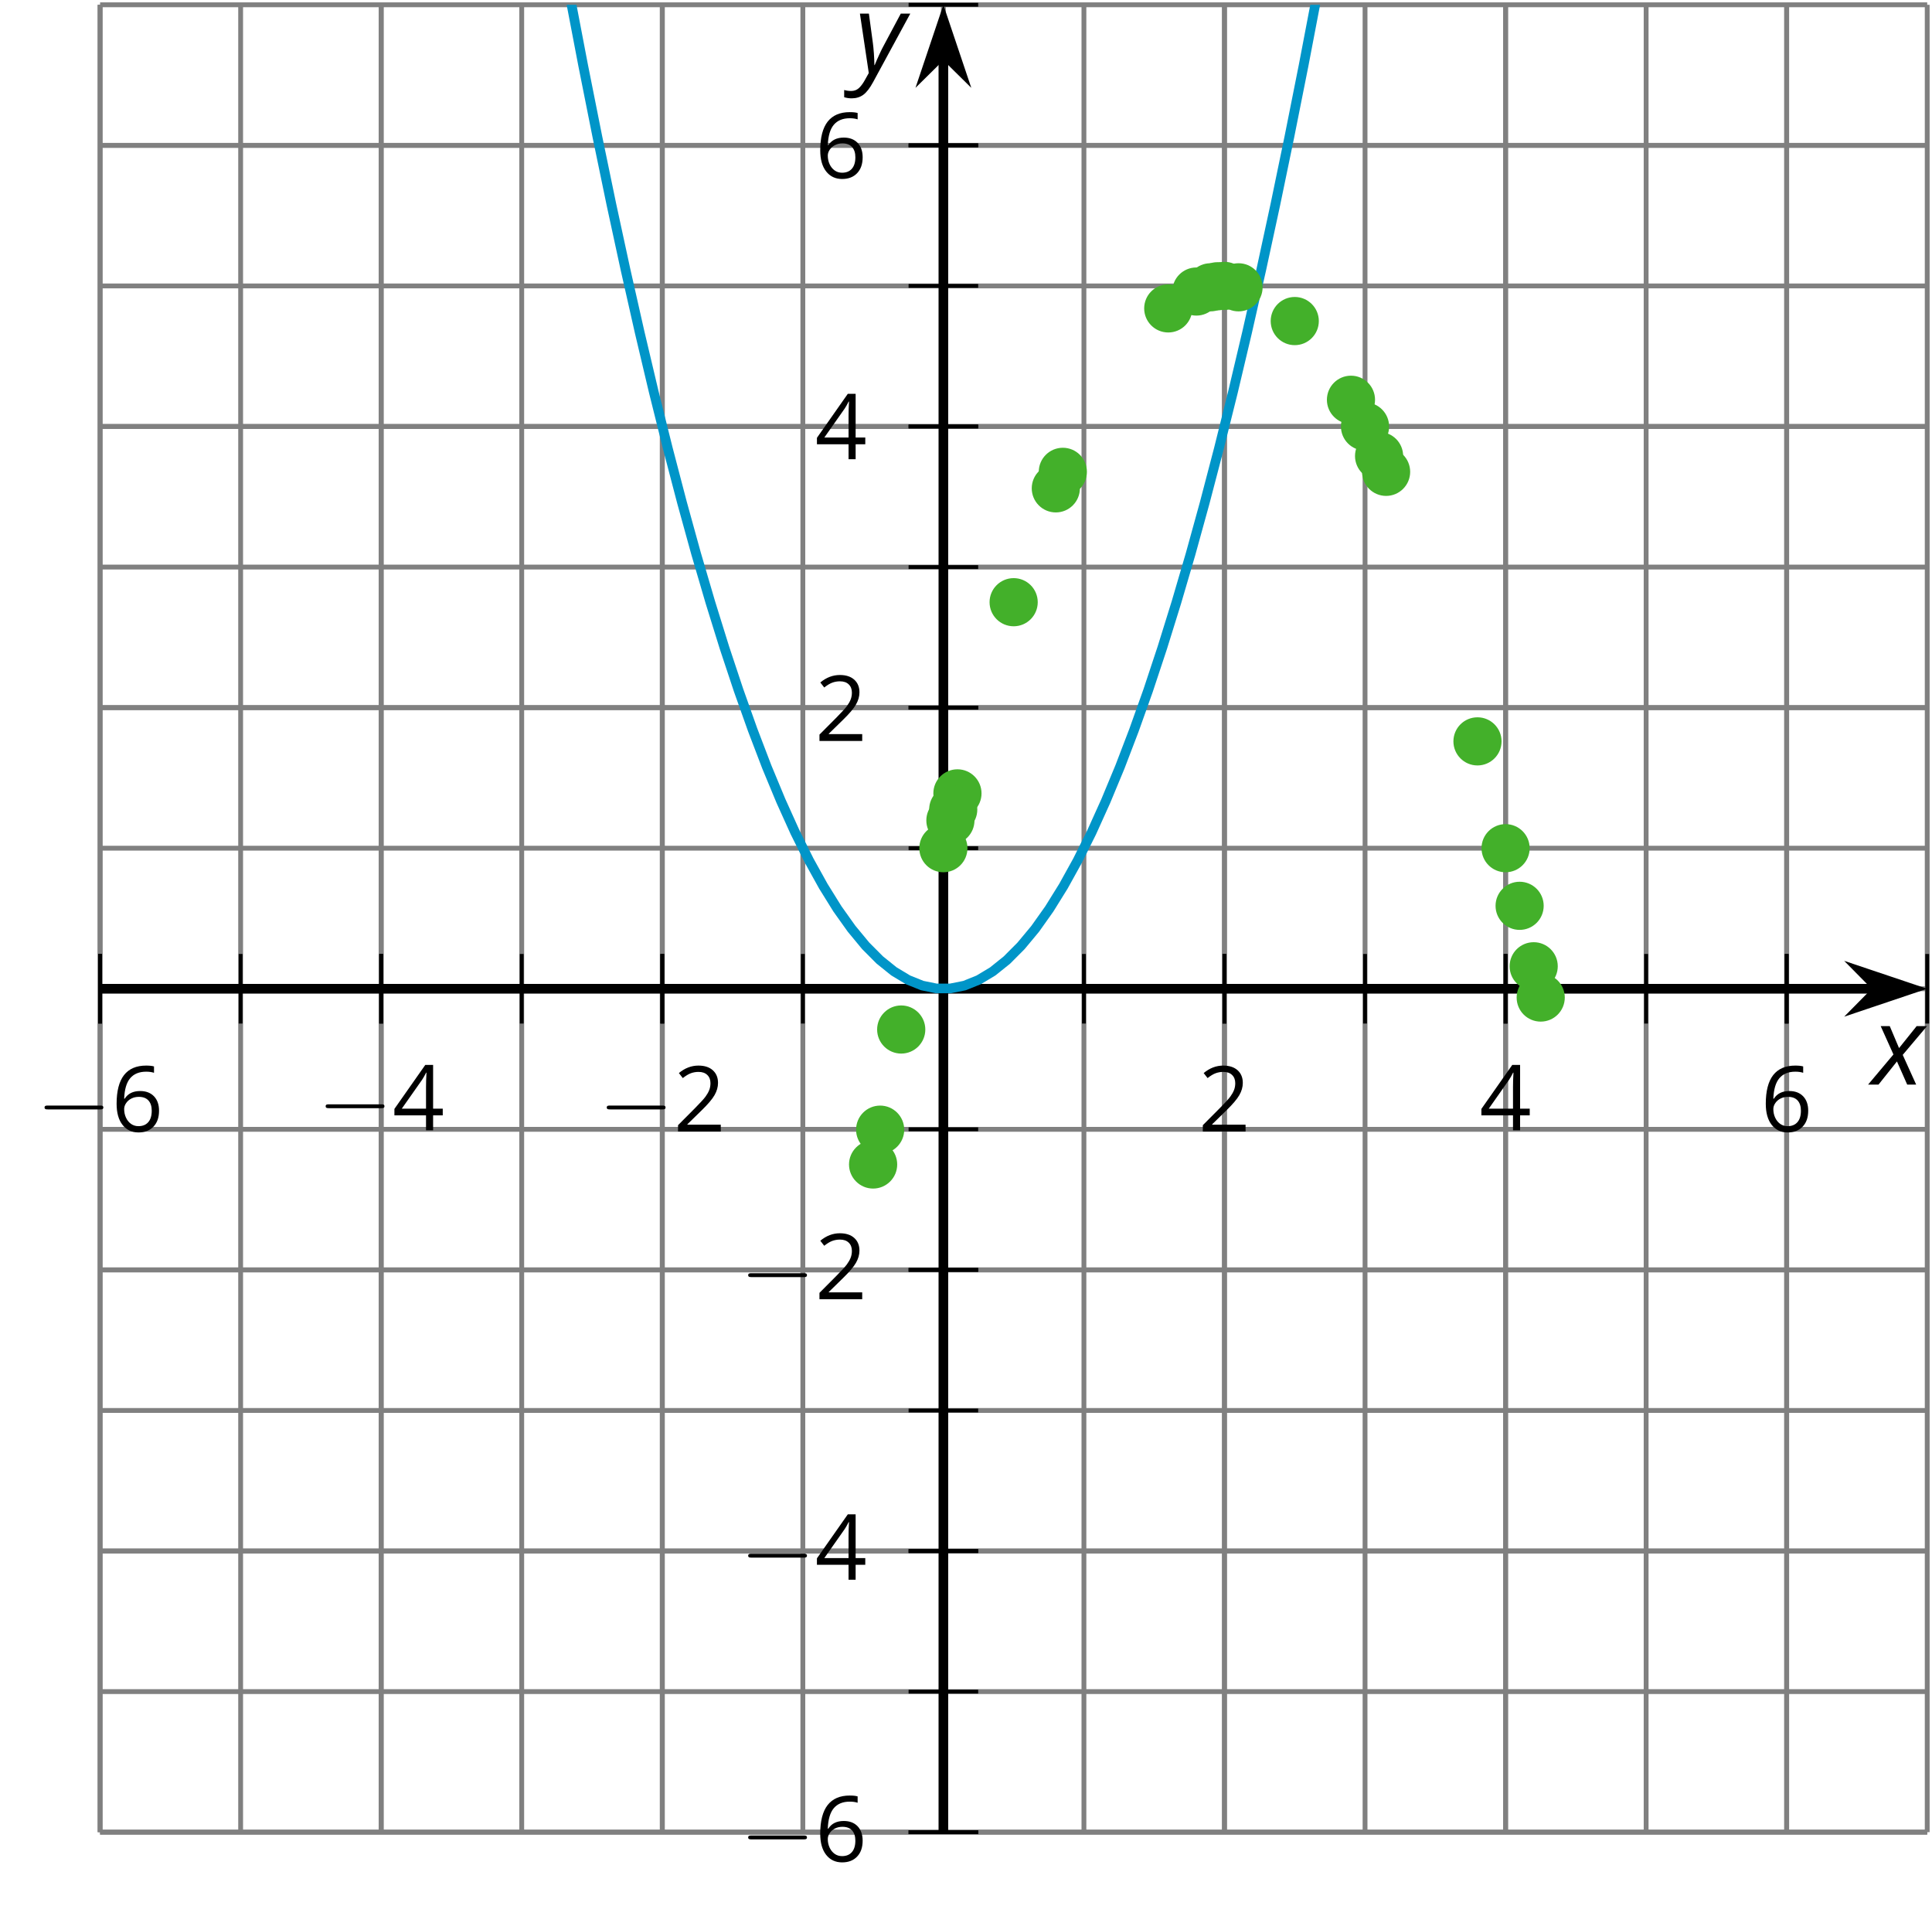 <?xml version='1.0' encoding='UTF-8'?>
<!-- This file was generated by dvisvgm 2.1.3 -->
<svg height='197.316pt' version='1.1' viewBox='-72 -72 200.027 197.316' width='200.027pt' xmlns='http://www.w3.org/2000/svg' xmlns:xlink='http://www.w3.org/1999/xlink'>
<defs>
<clipPath id='clip1'>
<path d='M-61.637 117.664H127.531V-71.504H-61.637Z'/>
</clipPath>
<path d='M4.885 0V-0.709H1.423V-0.746L2.896 -2.187C3.554 -2.827 4.001 -3.352 4.24 -3.771S4.599 -4.609 4.599 -5.037C4.599 -5.585 4.42 -6.018 4.061 -6.344C3.702 -6.667 3.204 -6.828 2.574 -6.828C1.842 -6.828 1.169 -6.57 0.548 -6.054L0.953 -5.534C1.262 -5.778 1.538 -5.944 1.786 -6.036C2.04 -6.128 2.302 -6.174 2.583 -6.174C2.97 -6.174 3.273 -6.068 3.49 -5.856C3.706 -5.649 3.817 -5.364 3.817 -5.005C3.817 -4.751 3.775 -4.512 3.688 -4.291S3.471 -3.844 3.301 -3.61S2.772 -2.988 2.233 -2.44L0.46 -0.658V0H4.885Z' id='g9-18'/>
<path d='M5.203 -1.547V-2.242H4.204V-6.768H3.393L0.198 -2.215V-1.547H3.471V0H4.204V-1.547H5.203ZM3.471 -2.242H0.962L3.066 -5.235C3.195 -5.428 3.333 -5.672 3.481 -5.967H3.518C3.485 -5.414 3.471 -4.917 3.471 -4.48V-2.242Z' id='g9-20'/>
<path d='M0.539 -2.878C0.539 -1.943 0.741 -1.215 1.151 -0.691C1.561 -0.17 2.113 0.092 2.808 0.092C3.458 0.092 3.978 -0.11 4.355 -0.506C4.742 -0.912 4.931 -1.459 4.931 -2.159C4.931 -2.785 4.756 -3.283 4.411 -3.646C4.061 -4.01 3.582 -4.194 2.979 -4.194C2.247 -4.194 1.713 -3.932 1.377 -3.402H1.321C1.358 -4.365 1.565 -5.074 1.948 -5.525C2.33 -5.971 2.878 -6.197 3.6 -6.197C3.904 -6.197 4.176 -6.16 4.411 -6.082V-6.74C4.213 -6.8 3.936 -6.828 3.591 -6.828C2.583 -6.828 1.823 -6.501 1.308 -5.847C0.797 -5.189 0.539 -4.199 0.539 -2.878ZM2.799 -0.557C2.509 -0.557 2.251 -0.635 2.026 -0.797C1.805 -0.958 1.63 -1.174 1.506 -1.446S1.321 -2.012 1.321 -2.33C1.321 -2.546 1.39 -2.753 1.529 -2.951C1.662 -3.149 1.846 -3.306 2.076 -3.421S2.56 -3.591 2.836 -3.591C3.283 -3.591 3.614 -3.462 3.84 -3.209S4.176 -2.606 4.176 -2.159C4.176 -1.639 4.056 -1.243 3.812 -0.967C3.573 -0.695 3.237 -0.557 2.799 -0.557Z' id='g9-22'/>
<path d='M2.58 -2.398L3.641 0H4.569L3.177 -3.077L5.691 -6.055H4.619L2.796 -3.779L1.834 -6.055H0.895L2.215 -3.122L-0.409 0H0.669L2.58 -2.398Z' id='g4-88'/>
<path d='M0.541 -6.055L1.459 0.099L1.039 0.851C0.834 1.215 0.624 1.492 0.409 1.68C0.199 1.862 -0.061 1.956 -0.365 1.956C-0.613 1.956 -0.856 1.923 -1.088 1.856V2.602C-0.84 2.68 -0.58 2.718 -0.315 2.718C0.155 2.718 0.558 2.597 0.895 2.348S1.569 1.663 1.912 1.028L5.757 -6.055H4.774L2.978 -2.691C2.884 -2.53 2.746 -2.243 2.553 -1.829S2.199 -1.044 2.072 -0.724H2.039C2.039 -1.028 2.022 -1.425 1.989 -1.923C1.95 -2.414 1.917 -2.79 1.878 -3.044L1.47 -6.055H0.541Z' id='g4-89'/>
<path d='M6.565 -2.291C6.735 -2.291 6.914 -2.291 6.914 -2.491S6.735 -2.69 6.565 -2.69H1.176C1.006 -2.69 0.827 -2.69 0.827 -2.491S1.006 -2.291 1.176 -2.291H6.565Z' id='g10-0'/>
</defs>
<g id='page1'>
<path d='M-61.637 117.664V-71.504M-47.086 117.664V-71.504M-32.535 117.664V-71.504M-17.984 117.664V-71.504M-3.43 117.664V-71.504M11.121 117.664V-71.504M25.672 117.664V-71.504M40.223 117.664V-71.504M54.773 117.664V-71.504M69.328 117.664V-71.504M83.879 117.664V-71.504M98.43 117.664V-71.504M112.98 117.664V-71.504M127.531 117.664V-71.504' fill='none' stroke='#808080' stroke-linejoin='bevel' stroke-miterlimit='10.037' stroke-width='0.5'/>
<path d='M-61.637 117.664V-71.504M-32.535 117.664V-71.504M-3.43 117.664V-71.504M54.773 117.664V-71.504M83.879 117.664V-71.504M112.98 117.664V-71.504' fill='none' stroke='#808080' stroke-linejoin='bevel' stroke-miterlimit='10.037' stroke-width='0.5'/>
<path d='M-61.637 117.664H127.531M-61.637 103.113H127.531M-61.637 88.562H127.531M-61.637 74.011H127.531M-61.637 59.457H127.531M-61.637 44.906H127.531M-61.637 30.355H127.531M-61.637 15.804H127.531M-61.637 1.254H127.531M-61.637 -13.297H127.531M-61.637 -27.852H127.531M-61.637 -42.403H127.531M-61.637 -56.954H127.531M-61.637 -71.504H127.531' fill='none' stroke='#808080' stroke-linejoin='bevel' stroke-miterlimit='10.037' stroke-width='0.5'/>
<path d='M-61.637 117.664H127.531M-61.637 88.562H127.531M-61.637 59.457H127.531M-61.637 1.254H127.531M-61.637 -27.852H127.531M-61.637 -56.954H127.531' fill='none' stroke='#808080' stroke-linejoin='bevel' stroke-miterlimit='10.037' stroke-width='0.5'/>
<path d='M-61.637 33.953V26.757M-47.086 33.953V26.757M-32.535 33.953V26.757M-17.984 33.953V26.757M-3.43 33.953V26.757M11.121 33.953V26.757M25.672 33.953V26.757M40.223 33.953V26.757M54.773 33.953V26.757M69.328 33.953V26.757M83.879 33.953V26.757M98.43 33.953V26.757M112.98 33.953V26.757M127.531 33.953V26.757' fill='none' stroke='#000000' stroke-linejoin='bevel' stroke-miterlimit='10.037' stroke-width='0.4'/>
<path d='M-61.637 33.953V26.757M-32.535 33.953V26.757M-3.43 33.953V26.757M54.773 33.953V26.757M83.879 33.953V26.757M112.98 33.953V26.757' fill='none' stroke='#000000' stroke-linejoin='bevel' stroke-miterlimit='10.037' stroke-width='0.4'/>
<path d='M22.07 117.664H29.273M22.07 103.113H29.273M22.07 88.562H29.273M22.07 74.011H29.273M22.07 59.457H29.273M22.07 44.906H29.273M22.07 30.355H29.273M22.07 15.804H29.273M22.07 1.254H29.273M22.07 -13.297H29.273M22.07 -27.852H29.273M22.07 -42.403H29.273M22.07 -56.954H29.273M22.07 -71.504H29.273' fill='none' stroke='#000000' stroke-linejoin='bevel' stroke-miterlimit='10.037' stroke-width='0.4'/>
<path d='M22.07 117.664H29.273M22.07 88.562H29.273M22.07 59.457H29.273M22.07 1.254H29.273M22.07 -27.852H29.273M22.07 -56.954H29.273' fill='none' stroke='#000000' stroke-linejoin='bevel' stroke-miterlimit='10.037' stroke-width='0.4'/>
<path d='M-61.637 30.355H122.238' fill='none' stroke='#000000' stroke-linejoin='bevel' stroke-miterlimit='10.037' stroke-width='1'/>
<path d='M125.957 30.355L120.765 28.609L122.488 30.355L120.765 32.102Z'/>
<path d='M125.957 30.355L120.765 28.609L122.488 30.355L120.765 32.102Z' fill='none' stroke='#000000' stroke-miterlimit='10.037' stroke-width='1'/>
<path d='M25.672 117.664V-66.211' fill='none' stroke='#000000' stroke-linejoin='bevel' stroke-miterlimit='10.037' stroke-width='1'/>
<path d='M25.672 -69.93L23.926 -64.738L25.672 -66.461L27.418 -64.738Z'/>
<path d='M25.672 -69.93L23.926 -64.738L25.672 -66.461L27.418 -64.738Z' fill='none' stroke='#000000' stroke-miterlimit='10.037' stroke-width='1'/>
<g transform='matrix(1 0 0 1 41.267 -137.636)'>
<use x='-109.481' xlink:href='#g10-0' y='182.772'/>
<use x='-101.733' xlink:href='#g9-22' y='182.772'/>
</g>
<g transform='matrix(1 0 0 1 70.37 -137.764)'>
<use x='-109.481' xlink:href='#g10-0' y='182.772'/>
<use x='-101.733' xlink:href='#g9-20' y='182.772'/>
</g>
<g transform='matrix(1 0 0 1 99.473 -137.636)'>
<use x='-109.481' xlink:href='#g10-0' y='182.772'/>
<use x='-101.733' xlink:href='#g9-18' y='182.772'/>
</g>
<g transform='matrix(1 0 0 1 161.554 -137.636)'>
<use x='-109.481' xlink:href='#g9-18' y='182.772'/>
</g>
<g transform='matrix(1 0 0 1 190.657 -137.764)'>
<use x='-109.481' xlink:href='#g9-20' y='182.772'/>
</g>
<g transform='matrix(1 0 0 1 219.76 -137.636)'>
<use x='-109.481' xlink:href='#g9-22' y='182.772'/>
</g>
<g transform='matrix(1 0 0 1 114.115 -62.072)'>
<use x='-109.481' xlink:href='#g10-0' y='182.772'/>
<use x='-101.733' xlink:href='#g9-22' y='182.772'/>
</g>
<g transform='matrix(1 0 0 1 114.115 -91.239)'>
<use x='-109.481' xlink:href='#g10-0' y='182.772'/>
<use x='-101.733' xlink:href='#g9-20' y='182.772'/>
</g>
<g transform='matrix(1 0 0 1 114.115 -120.278)'>
<use x='-109.481' xlink:href='#g10-0' y='182.772'/>
<use x='-101.733' xlink:href='#g9-18' y='182.772'/>
</g>
<g transform='matrix(1 0 0 1 121.864 -178.069)'>
<use x='-109.481' xlink:href='#g9-18' y='182.772'/>
</g>
<g transform='matrix(1 0 0 1 121.864 -207.236)'>
<use x='-109.481' xlink:href='#g9-20' y='182.772'/>
</g>
<g transform='matrix(1 0 0 1 121.864 -236.335)'>
<use x='-109.481' xlink:href='#g9-22' y='182.772'/>
</g>
<path clip-path='url(#clip1)' d='M-119.844 -1424.8L-118.379 -1395.7L-116.918 -1366.89L-115.457 -1338.37L-113.992 -1310.15L-112.531 -1282.23L-111.07 -1254.6L-109.606 -1227.26L-108.145 -1200.22L-106.68 -1173.47L-105.219 -1147.01L-103.758 -1120.85L-102.293 -1094.98L-100.832 -1069.4L-99.367 -1044.13L-97.906 -1019.14L-96.445 -994.448L-94.981 -970.048L-93.519 -945.938L-92.059 -922.138L-90.594 -898.618L-89.133 -875.388L-87.668 -852.468L-86.207 -829.828L-84.746 -807.489L-83.281 -785.442L-81.82 -763.688L-80.359 -742.231L-78.894 -721.063L-77.434 -700.192L-75.969 -679.618L-74.508 -659.332L-73.047 -639.344L-71.582 -619.649L-70.121 -600.246L-68.656 -581.141L-67.195 -562.328L-65.734 -543.809L-64.269 -525.582L-62.809 -507.649L-61.348 -490.012L-59.883 -472.668L-58.422 -455.618L-56.957 -438.864L-55.496 -422.403L-54.035 -406.235L-52.57 -390.36L-51.109 -374.782L-49.648 -359.493L-48.184 -344.5L-46.723 -329.805L-45.258 -315.399L-43.797 -301.289L-42.336 -287.473L-40.871 -273.95L-39.41 -260.723L-37.945 -247.789L-36.484 -235.149L-35.023 -222.801L-33.559 -210.746L-32.098 -198.989L-30.637 -187.524L-29.172 -176.356L-27.711 -165.477L-26.246 -154.895L-24.785 -144.606L-23.324 -134.61L-21.859 -124.911L-20.398 -115.504L-18.938 -106.391L-17.473 -97.571L-16.012 -89.043L-14.547 -80.813L-13.086 -72.875L-11.625 -65.235L-10.16 -57.883L-8.699 -50.829L-7.234 -44.067L-5.773 -37.598L-4.313 -31.426L-2.848 -25.547L-1.387 -19.961L0.074 -14.668L1.539 -9.668L3 -4.965L4.465 -0.555L5.926 3.558L7.387 7.382L8.852 10.91L10.312 14.144L11.773 17.086L13.238 19.73L14.699 22.082L16.164 24.14L17.625 25.906L19.086 27.375L20.551 28.554L22.012 29.433L23.477 30.023L24.937 30.32H26.398L27.863 30.027L29.324 29.437L30.785 28.558L32.25 27.382L33.711 25.914L35.176 24.152L36.637 22.093L38.098 19.742L39.562 17.097L41.023 14.16L42.484 10.925L43.949 7.398L45.41 3.578L46.875 -0.536L48.336 -4.946L49.797 -9.645L51.262 -14.641L52.723 -19.934L54.184 -25.516L55.648 -31.395L57.109 -37.567L58.574 -44.036L60.035 -50.793L61.496 -57.848L62.961 -65.196L64.422 -72.84L65.887 -80.774L67.348 -89.004L68.809 -97.528L70.273 -106.344L71.734 -115.457L73.195 -124.864L74.66 -134.563L76.121 -144.555L77.586 -154.844L79.047 -165.426L80.508 -176.301L81.973 -187.469L83.434 -198.93L84.895 -210.688L86.359 -222.743L87.82 -235.086L89.285 -247.727L90.746 -260.657L92.207 -273.883L93.672 -287.407L95.133 -301.219L96.598 -315.329L98.059 -329.731L99.52 -344.43L100.984 -359.418L102.445 -374.703L103.906 -390.282L105.371 -406.153L106.832 -422.321L108.297 -438.782L109.758 -455.536L111.219 -472.586L112.684 -489.926L114.145 -507.563L115.609 -525.493L117.07 -543.715L118.531 -562.235L119.996 -581.047L121.457 -600.153L122.918 -619.555L124.383 -639.246L125.844 -659.235L127.309 -679.516L128.77 -700.09L130.23 -720.961L131.695 -742.125L133.156 -763.582L134.617 -785.332L136.082 -807.379L137.543 -829.718L139.008 -852.348L140.469 -875.278L141.93 -898.498L143.395 -922.018L144.855 -945.828L146.316 -969.928L147.781 -994.328L149.242 -1019.01L150.707 -1044L152.168 -1069.28L153.629 -1094.85L155.094 -1120.72L156.555 -1146.88L158.02 -1173.33L159.48 -1200.08L160.941 -1227.12L162.406 -1254.46L163.867 -1282.09L165.328 -1310.02L166.793 -1338.24L168.254 -1366.75L169.719 -1395.55L171.18 -1424.65' fill='none' stroke='#0095c8' stroke-linejoin='bevel' stroke-miterlimit='10.037' stroke-width='1'/>
<path d='M20.391 48.546C20.391 47.445 19.496 46.55 18.395 46.55C17.297 46.55 16.402 47.445 16.402 48.546C16.402 49.644 17.297 50.539 18.395 50.539C19.496 50.539 20.391 49.644 20.391 48.546Z' fill='#43b02a'/>
<path d='M20.391 48.546C20.391 47.445 19.496 46.55 18.395 46.55C17.297 46.55 16.402 47.445 16.402 48.546C16.402 49.644 17.297 50.539 18.395 50.539C19.496 50.539 20.391 49.644 20.391 48.546Z' fill='none' stroke='#43b02a' stroke-linejoin='bevel' stroke-miterlimit='10.037' stroke-width='1'/>
<path d='M21.117 44.945C21.117 43.843 20.223 42.949 19.125 42.949C18.023 42.949 17.133 43.843 17.133 44.945C17.133 46.043 18.023 46.937 19.125 46.937C20.223 46.937 21.117 46.043 21.117 44.945Z' fill='#43b02a'/>
<path d='M21.117 44.945C21.117 43.843 20.223 42.949 19.125 42.949C18.023 42.949 17.133 43.843 17.133 44.945C17.133 46.043 18.023 46.937 19.125 46.937C20.223 46.937 21.117 46.043 21.117 44.945Z' fill='none' stroke='#43b02a' stroke-linejoin='bevel' stroke-miterlimit='10.037' stroke-width='1'/>
<path d='M23.301 34.574C23.301 33.476 22.406 32.582 21.305 32.582C20.207 32.582 19.312 33.476 19.312 34.574C19.312 35.675 20.207 36.566 21.305 36.566C22.406 36.566 23.301 35.675 23.301 34.574Z' fill='#43b02a'/>
<path d='M23.301 34.574C23.301 33.476 22.406 32.582 21.305 32.582C20.207 32.582 19.312 33.476 19.312 34.574C19.312 35.675 20.207 36.566 21.305 36.566C22.406 36.566 23.301 35.675 23.301 34.574Z' fill='none' stroke='#43b02a' stroke-linejoin='bevel' stroke-miterlimit='10.037' stroke-width='1'/>
<path d='M29.121 10.129C29.121 9.027 28.227 8.136 27.129 8.136C26.027 8.136 25.133 9.027 25.133 10.129C25.133 11.23 26.027 12.121 27.129 12.121C28.227 12.121 29.121 11.23 29.121 10.129Z' fill='#43b02a'/>
<path d='M29.121 10.129C29.121 9.027 28.227 8.136 27.129 8.136C26.027 8.136 25.133 9.027 25.133 10.129C25.133 11.23 26.027 12.121 27.129 12.121C28.227 12.121 29.121 11.23 29.121 10.129Z' fill='none' stroke='#43b02a' stroke-linejoin='bevel' stroke-miterlimit='10.037' stroke-width='1'/>
<path d='M27.664 15.804C27.664 14.703 26.773 13.812 25.672 13.812C24.57 13.812 23.68 14.703 23.68 15.804C23.68 16.906 24.57 17.796 25.672 17.796C26.773 17.796 27.664 16.906 27.664 15.804Z' fill='#43b02a'/>
<path d='M27.664 15.804C27.664 14.703 26.773 13.812 25.672 13.812C24.57 13.812 23.68 14.703 23.68 15.804C23.68 16.906 24.57 17.796 25.672 17.796C26.773 17.796 27.664 16.906 27.664 15.804Z' fill='none' stroke='#43b02a' stroke-linejoin='bevel' stroke-miterlimit='10.037' stroke-width='1'/>
<path d='M28.391 12.929C28.391 11.828 27.5 10.937 26.398 10.937C25.301 10.937 24.406 11.828 24.406 12.929C24.406 14.031 25.301 14.921 26.398 14.921C27.5 14.921 28.391 14.031 28.391 12.929Z' fill='#43b02a'/>
<path d='M28.391 12.929C28.391 11.828 27.5 10.937 26.398 10.937C25.301 10.937 24.406 11.828 24.406 12.929C24.406 14.031 25.301 14.921 26.398 14.921C27.5 14.921 28.391 14.031 28.391 12.929Z' fill='none' stroke='#43b02a' stroke-linejoin='bevel' stroke-miterlimit='10.037' stroke-width='1'/>
<path d='M28.684 11.8C28.684 10.699 27.789 9.808 26.691 9.808C25.59 9.808 24.699 10.699 24.699 11.8C24.699 12.902 25.59 13.793 26.691 13.793C27.789 13.793 28.684 12.902 28.684 11.8Z' fill='#43b02a'/>
<path d='M28.684 11.8C28.684 10.699 27.789 9.808 26.691 9.808C25.59 9.808 24.699 10.699 24.699 11.8C24.699 12.902 25.59 13.793 26.691 13.793C27.789 13.793 28.684 12.902 28.684 11.8Z' fill='none' stroke='#43b02a' stroke-linejoin='bevel' stroke-miterlimit='10.037' stroke-width='1'/>
<path d='M39.305 -21.45C39.305 -22.547 38.414 -23.442 37.312 -23.442C36.211 -23.442 35.32 -22.547 35.32 -21.45C35.32 -20.348 36.211 -19.454 37.312 -19.454C38.414 -19.454 39.305 -20.348 39.305 -21.45Z' fill='#43b02a'/>
<path d='M39.305 -21.45C39.305 -22.547 38.414 -23.442 37.312 -23.442C36.211 -23.442 35.32 -22.547 35.32 -21.45C35.32 -20.348 36.211 -19.454 37.312 -19.454C38.414 -19.454 39.305 -20.348 39.305 -21.45Z' fill='none' stroke='#43b02a' stroke-linejoin='bevel' stroke-miterlimit='10.037' stroke-width='1'/>
<path d='M40.031 -23.157C40.031 -24.258 39.141 -25.149 38.039 -25.149C36.941 -25.149 36.047 -24.258 36.047 -23.157C36.047 -22.059 36.941 -21.164 38.039 -21.164C39.141 -21.164 40.031 -22.059 40.031 -23.157Z' fill='#43b02a'/>
<path d='M40.031 -23.157C40.031 -24.258 39.141 -25.149 38.039 -25.149C36.941 -25.149 36.047 -24.258 36.047 -23.157C36.047 -22.059 36.941 -21.164 38.039 -21.164C39.141 -21.164 40.031 -22.059 40.031 -23.157Z' fill='none' stroke='#43b02a' stroke-linejoin='bevel' stroke-miterlimit='10.037' stroke-width='1'/>
<path d='M34.941 -9.661C34.941 -10.762 34.047 -11.653 32.949 -11.653C31.848 -11.653 30.953 -10.762 30.953 -9.661C30.953 -8.559 31.848 -7.668 32.949 -7.668C34.047 -7.668 34.941 -8.559 34.941 -9.661Z' fill='#43b02a'/>
<path d='M34.941 -9.661C34.941 -10.762 34.047 -11.653 32.949 -11.653C31.848 -11.653 30.953 -10.762 30.953 -9.661C30.953 -8.559 31.848 -7.668 32.949 -7.668C34.047 -7.668 34.941 -8.559 34.941 -9.661Z' fill='none' stroke='#43b02a' stroke-linejoin='bevel' stroke-miterlimit='10.037' stroke-width='1'/>
<path d='M53.855 -41.821C53.855 -42.922 52.965 -43.813 51.863 -43.813C50.766 -43.813 49.871 -42.922 49.871 -41.821C49.871 -40.719 50.766 -39.829 51.863 -39.829C52.965 -39.829 53.855 -40.719 53.855 -41.821Z' fill='#43b02a'/>
<path d='M53.855 -41.821C53.855 -42.922 52.965 -43.813 51.863 -43.813C50.766 -43.813 49.871 -42.922 49.871 -41.821C49.871 -40.719 50.766 -39.829 51.863 -39.829C52.965 -39.829 53.855 -40.719 53.855 -41.821Z' fill='none' stroke='#43b02a' stroke-linejoin='bevel' stroke-miterlimit='10.037' stroke-width='1'/>
<path d='M55.312 -42.258C55.312 -43.356 54.422 -44.25 53.32 -44.25C52.219 -44.25 51.328 -43.356 51.328 -42.258C51.328 -41.157 52.219 -40.266 53.32 -40.266C54.422 -40.266 55.312 -41.157 55.312 -42.258Z' fill='#43b02a'/>
<path d='M55.312 -42.258C55.312 -43.356 54.422 -44.25 53.32 -44.25C52.219 -44.25 51.328 -43.356 51.328 -42.258C51.328 -41.157 52.219 -40.266 53.32 -40.266C54.422 -40.266 55.312 -41.157 55.312 -42.258Z' fill='none' stroke='#43b02a' stroke-linejoin='bevel' stroke-miterlimit='10.037' stroke-width='1'/>
<path d='M56.039 -42.368C56.039 -43.465 55.148 -44.36 54.047 -44.36C52.945 -44.36 52.055 -43.465 52.055 -42.368C52.055 -41.266 52.945 -40.371 54.047 -40.371C55.148 -40.371 56.039 -41.266 56.039 -42.368Z' fill='#43b02a'/>
<path d='M56.039 -42.368C56.039 -43.465 55.148 -44.36 54.047 -44.36C52.945 -44.36 52.055 -43.465 52.055 -42.368C52.055 -41.266 52.945 -40.371 54.047 -40.371C55.148 -40.371 56.039 -41.266 56.039 -42.368Z' fill='none' stroke='#43b02a' stroke-linejoin='bevel' stroke-miterlimit='10.037' stroke-width='1'/>
<path d='M56.766 -42.403C56.766 -43.504 55.875 -44.395 54.773 -44.395C53.676 -44.395 52.781 -43.504 52.781 -42.403C52.781 -41.301 53.676 -40.411 54.773 -40.411C55.875 -40.411 56.766 -41.301 56.766 -42.403Z' fill='#43b02a'/>
<path d='M56.766 -42.403C56.766 -43.504 55.875 -44.395 54.773 -44.395C53.676 -44.395 52.781 -43.504 52.781 -42.403C52.781 -41.301 53.676 -40.411 54.773 -40.411C55.875 -40.411 56.766 -41.301 56.766 -42.403Z' fill='none' stroke='#43b02a' stroke-linejoin='bevel' stroke-miterlimit='10.037' stroke-width='1'/>
<path d='M58.223 -42.258C58.223 -43.356 57.332 -44.25 56.23 -44.25C55.129 -44.25 54.238 -43.356 54.238 -42.258C54.238 -41.157 55.129 -40.266 56.23 -40.266C57.332 -40.266 58.223 -41.157 58.223 -42.258Z' fill='#43b02a'/>
<path d='M58.223 -42.258C58.223 -43.356 57.332 -44.25 56.23 -44.25C55.129 -44.25 54.238 -43.356 54.238 -42.258C54.238 -41.157 55.129 -40.266 56.23 -40.266C57.332 -40.266 58.223 -41.157 58.223 -42.258Z' fill='none' stroke='#43b02a' stroke-linejoin='bevel' stroke-miterlimit='10.037' stroke-width='1'/>
<path d='M50.945 -40.075C50.945 -41.176 50.055 -42.067 48.953 -42.067C47.855 -42.067 46.961 -41.176 46.961 -40.075C46.961 -38.973 47.855 -38.082 48.953 -38.082C50.055 -38.082 50.945 -38.973 50.945 -40.075Z' fill='#43b02a'/>
<path d='M50.945 -40.075C50.945 -41.176 50.055 -42.067 48.953 -42.067C47.855 -42.067 46.961 -41.176 46.961 -40.075C46.961 -38.973 47.855 -38.082 48.953 -38.082C50.055 -38.082 50.945 -38.973 50.945 -40.075Z' fill='none' stroke='#43b02a' stroke-linejoin='bevel' stroke-miterlimit='10.037' stroke-width='1'/>
<path d='M64.043 -38.766C64.043 -39.864 63.152 -40.758 62.051 -40.758C60.949 -40.758 60.059 -39.864 60.059 -38.766C60.059 -37.664 60.949 -36.77 62.051 -36.77C63.152 -36.77 64.043 -37.664 64.043 -38.766Z' fill='#43b02a'/>
<path d='M64.043 -38.766C64.043 -39.864 63.152 -40.758 62.051 -40.758C60.949 -40.758 60.059 -39.864 60.059 -38.766C60.059 -37.664 60.949 -36.77 62.051 -36.77C63.152 -36.77 64.043 -37.664 64.043 -38.766Z' fill='none' stroke='#43b02a' stroke-linejoin='bevel' stroke-miterlimit='10.037' stroke-width='1'/>
<path d='M69.863 -30.614C69.863 -31.715 68.973 -32.61 67.871 -32.61C66.77 -32.61 65.879 -31.715 65.879 -30.614C65.879 -29.516 66.77 -28.621 67.871 -28.621C68.973 -28.621 69.863 -29.516 69.863 -30.614Z' fill='#43b02a'/>
<path d='M69.863 -30.614C69.863 -31.715 68.973 -32.61 67.871 -32.61C66.77 -32.61 65.879 -31.715 65.879 -30.614C65.879 -29.516 66.77 -28.621 67.871 -28.621C68.973 -28.621 69.863 -29.516 69.863 -30.614Z' fill='none' stroke='#43b02a' stroke-linejoin='bevel' stroke-miterlimit='10.037' stroke-width='1'/>
<path d='M71.32 -27.852C71.32 -28.95 70.426 -29.844 69.328 -29.844C68.227 -29.844 67.332 -28.95 67.332 -27.852C67.332 -26.75 68.227 -25.86 69.328 -25.86C70.426 -25.86 71.32 -26.75 71.32 -27.852Z' fill='#43b02a'/>
<path d='M71.32 -27.852C71.32 -28.95 70.426 -29.844 69.328 -29.844C68.227 -29.844 67.332 -28.95 67.332 -27.852C67.332 -26.75 68.227 -25.86 69.328 -25.86C70.426 -25.86 71.32 -26.75 71.32 -27.852Z' fill='none' stroke='#43b02a' stroke-linejoin='bevel' stroke-miterlimit='10.037' stroke-width='1'/>
<path d='M72.773 -24.793C72.773 -25.895 71.883 -26.786 70.781 -26.786C69.68 -26.786 68.789 -25.895 68.789 -24.793C68.789 -23.696 69.68 -22.801 70.781 -22.801C71.883 -22.801 72.773 -23.696 72.773 -24.793Z' fill='#43b02a'/>
<path d='M72.773 -24.793C72.773 -25.895 71.883 -26.786 70.781 -26.786C69.68 -26.786 68.789 -25.895 68.789 -24.793C68.789 -23.696 69.68 -22.801 70.781 -22.801C71.883 -22.801 72.773 -23.696 72.773 -24.793Z' fill='none' stroke='#43b02a' stroke-linejoin='bevel' stroke-miterlimit='10.037' stroke-width='1'/>
<path d='M73.5 -23.157C73.5 -24.258 72.609 -25.149 71.508 -25.149C70.41 -25.149 69.516 -24.258 69.516 -23.157C69.516 -22.059 70.41 -21.164 71.508 -21.164C72.609 -21.164 73.5 -22.059 73.5 -23.157Z' fill='#43b02a'/>
<path d='M73.5 -23.157C73.5 -24.258 72.609 -25.149 71.508 -25.149C70.41 -25.149 69.516 -24.258 69.516 -23.157C69.516 -22.059 70.41 -21.164 71.508 -21.164C72.609 -21.164 73.5 -22.059 73.5 -23.157Z' fill='none' stroke='#43b02a' stroke-linejoin='bevel' stroke-miterlimit='10.037' stroke-width='1'/>
<path d='M82.961 4.746C82.961 3.644 82.066 2.754 80.969 2.754C79.867 2.754 78.977 3.644 78.977 4.746C78.977 5.843 79.867 6.738 80.969 6.738C82.066 6.738 82.961 5.843 82.961 4.746Z' fill='#43b02a'/>
<path d='M82.961 4.746C82.961 3.644 82.066 2.754 80.969 2.754C79.867 2.754 78.977 3.644 78.977 4.746C78.977 5.843 79.867 6.738 80.969 6.738C82.066 6.738 82.961 5.843 82.961 4.746Z' fill='none' stroke='#43b02a' stroke-linejoin='bevel' stroke-miterlimit='10.037' stroke-width='1'/>
<path d='M85.871 15.804C85.871 14.703 84.977 13.812 83.879 13.812C82.777 13.812 81.887 14.703 81.887 15.804C81.887 16.906 82.777 17.796 83.879 17.796C84.977 17.796 85.871 16.906 85.871 15.804Z' fill='#43b02a'/>
<path d='M85.871 15.804C85.871 14.703 84.977 13.812 83.879 13.812C82.777 13.812 81.887 14.703 81.887 15.804C81.887 16.906 82.777 17.796 83.879 17.796C84.977 17.796 85.871 16.906 85.871 15.804Z' fill='none' stroke='#43b02a' stroke-linejoin='bevel' stroke-miterlimit='10.037' stroke-width='1'/>
<path d='M87.324 21.769C87.324 20.671 86.434 19.777 85.332 19.777C84.234 19.777 83.34 20.671 83.34 21.769C83.34 22.871 84.234 23.761 85.332 23.761C86.434 23.761 87.324 22.871 87.324 21.769Z' fill='#43b02a'/>
<path d='M87.324 21.769C87.324 20.671 86.434 19.777 85.332 19.777C84.234 19.777 83.34 20.671 83.34 21.769C83.34 22.871 84.234 23.761 85.332 23.761C86.434 23.761 87.324 22.871 87.324 21.769Z' fill='none' stroke='#43b02a' stroke-linejoin='bevel' stroke-miterlimit='10.037' stroke-width='1'/>
<path d='M88.781 28.027C88.781 26.925 87.887 26.035 86.789 26.035C85.687 26.035 84.797 26.925 84.797 28.027S85.687 30.019 86.789 30.019C87.887 30.019 88.781 29.129 88.781 28.027Z' fill='#43b02a'/>
<path d='M88.781 28.027C88.781 26.925 87.887 26.035 86.789 26.035C85.687 26.035 84.797 26.925 84.797 28.027S85.687 30.019 86.789 30.019C87.887 30.019 88.781 29.129 88.781 28.027Z' fill='none' stroke='#43b02a' stroke-linejoin='bevel' stroke-miterlimit='10.037' stroke-width='1'/>
<path d='M89.508 31.265C89.508 30.164 88.617 29.273 87.516 29.273C86.414 29.273 85.523 30.164 85.523 31.265C85.523 32.367 86.414 33.257 87.516 33.257C88.617 33.257 89.508 32.367 89.508 31.265Z' fill='#43b02a'/>
<path d='M89.508 31.265C89.508 30.164 88.617 29.273 87.516 29.273C86.414 29.273 85.523 30.164 85.523 31.265C85.523 32.367 86.414 33.257 87.516 33.257C88.617 33.257 89.508 32.367 89.508 31.265Z' fill='none' stroke='#43b02a' stroke-linejoin='bevel' stroke-miterlimit='10.037' stroke-width='1'/>
<g transform='matrix(1 0 0 1 231.3 -142.495)'>
<use x='-109.481' xlink:href='#g4-88' y='182.772'/>
</g>
<g transform='matrix(1 0 0 1 125.97 -247.31)'>
<use x='-109.481' xlink:href='#g4-89' y='182.772'/>
</g>
</g>
</svg>